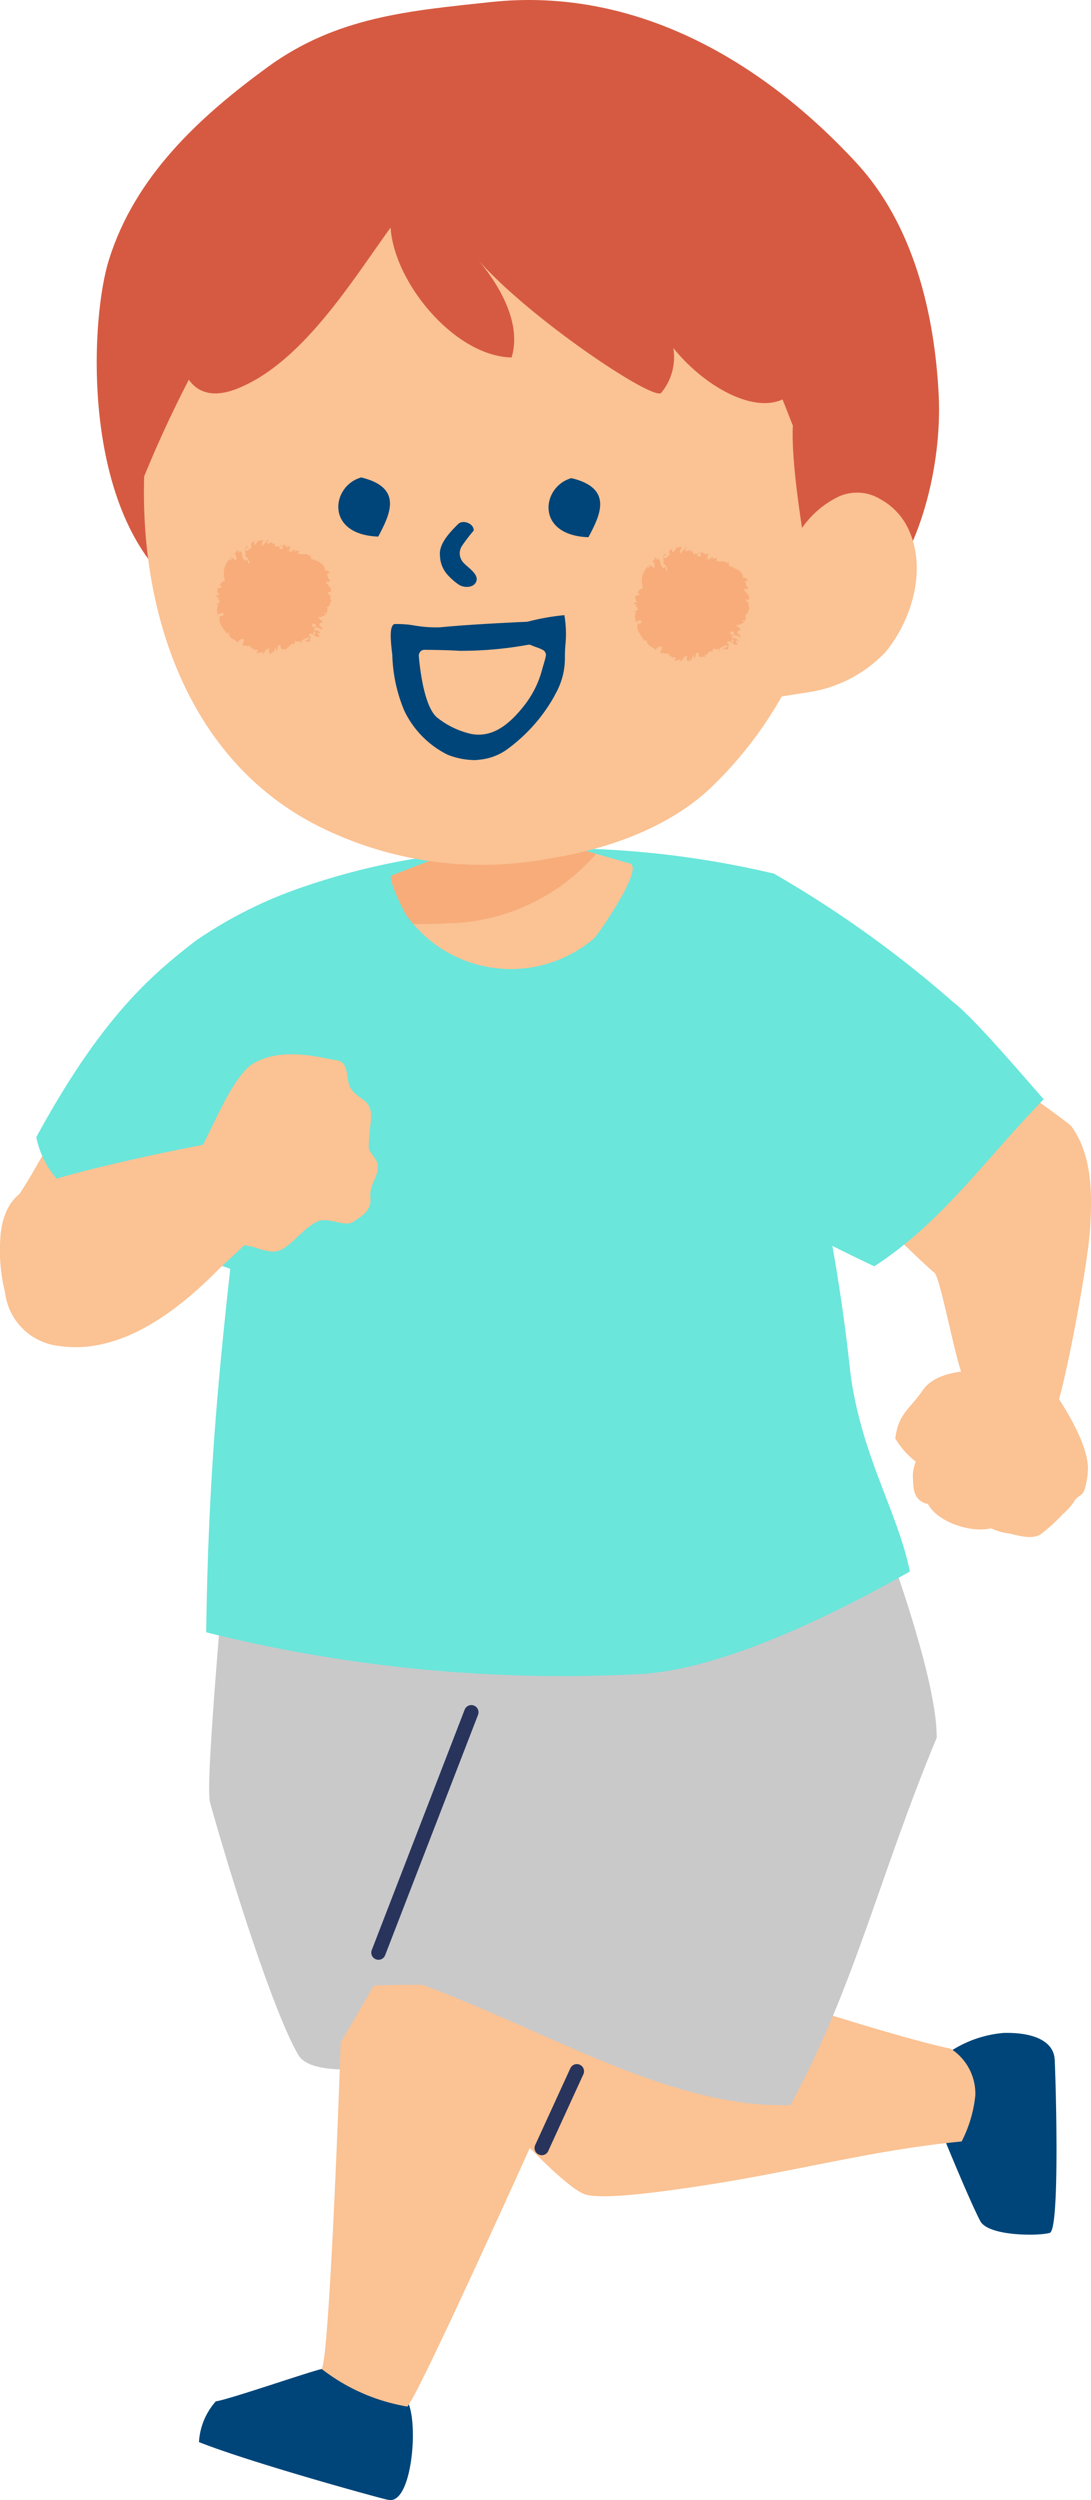<svg id="img-treatment02" xmlns="http://www.w3.org/2000/svg" xmlns:xlink="http://www.w3.org/1999/xlink" width="77" height="176.334" viewBox="0 0 77 176.334">
  <defs>
    <clipPath id="clip-path">
      <rect id="長方形_123" data-name="長方形 123" width="77" height="176.334" fill="none"/>
    </clipPath>
  </defs>
  <g id="グループ_198" data-name="グループ 198" clip-path="url(#clip-path)">
    <path id="パス_9964" data-name="パス 9964" d="M110.506,228.951c2.055-.061,3.533.527,3.642,1.817.053.628.416,12.05-.339,12.283s-4.337.251-4.91-.835c-.765-1.452-2.629-6.027-2.629-6.027s.545-5.952.512-5.935a8.083,8.083,0,0,1,3.723-1.3" transform="translate(-39.716 -85.563)" fill="#004579"/>
    <path id="パス_9965" data-name="パス 9965" d="M64.974,211.191s8.507,2.783,12.293,3.587A3.77,3.77,0,0,1,79,218.059a9.163,9.163,0,0,1-.968,3.262c-6.1.573-11.463,2.053-17.964,3.061-4,.623-7.358,1-8.528.693-3.078-.808-19.45-21.137-24.344-27.328a208.856,208.856,0,0,0,19.638-9.7c-.19-.184,18.141,23.147,18.141,23.147" transform="translate(-10.163 -70.276)" fill="#fbc293"/>
    <path id="パス_9966" data-name="パス 9966" d="M24.8,171.666H47.764c4.1,6.3,13.591,20.8,16.208,23.782-6.325,10.218-31.869,17.428-34.1,13.659-1.74-2.941-4.747-12.474-6.236-17.807-.405-1.454,1.2-17.405,1.162-19.634" transform="translate(-8.81 -64.156)" fill="#c9c9ca"/>
    <path id="パス_9967" data-name="パス 9967" d="M31.083,266.8h0c2.007,1.071,4.151,1.66,6.151,2.492.681,1.8.136,7.263-1.521,6.714.794.262-9.264-2.459-13.29-4.051a4.709,4.709,0,0,1,1.192-2.877c.82-.091,6.6-2.092,7.468-2.278" transform="translate(-8.38 -99.709)" fill="#004579"/>
    <path id="パス_9968" data-name="パス 9968" d="M69.236,182.414c1,.6,2.731,15.4,2.068,16.958-2.159,5.063-19.446,18.082-19.446,18.082s-8.424,18.73-9.455,20.11a.976.976,0,0,0-.09.161,13.52,13.52,0,0,1-6.061-2.654c.583-.911,1.346-23.027,1.346-23.027s12.639-21.635,13.97-25.14c4.9.314,13.562-6.954,17.668-4.49" transform="translate(-13.548 -67.982)" fill="#fbc293"/>
    <path id="パス_9969" data-name="パス 9969" d="M48.39,186.6c.673-4.659,2.466-10.4,3.183-14.938H76.912c1.342,3.619,4.041,11.366,4.02,15.057-4.024,9.66-5.866,17.779-10.326,25.912-8.362.278-16.982-5.165-25.97-8.479-1.642-.016-3.3.031-4.982.123,1.048-5.6,4.775-11.089,8.51-16.2.077-.491.155-.981.226-1.473" transform="translate(-14.82 -64.156)" fill="#c9c9ca"/>
    <path id="パス_9970" data-name="パス 9970" d="M54.015,153.772a104.036,104.036,0,0,1-30.778-2.935c.188-14.332,1.424-22.538,2.384-32.049.847-8.382,2.574-13.8,4.618-20.578a48.656,48.656,0,0,1,13.58-2.55,66.669,66.669,0,0,1,19.5,1.669c.794.213,1.762,15.85,2.516,18.611a129.1,129.1,0,0,1,2.855,16.5c.744,5.884,3.367,9.91,4.21,14.11-5.433,3.068-13.074,6.83-18.88,7.223" transform="translate(-8.684 -35.707)" fill="#6ae6db"/>
    <path id="パス_9971" data-name="パス 9971" d="M56.951,92.277l-.5-5.3-7.865.011.313,5.417-4.8,1.854c-.306.172.876,2.547,1.029,2.772A9.045,9.045,0,0,0,58.4,98.68c.232-.2,3.584-5,2.506-5.273Z" transform="translate(-16.462 -32.507)" fill="#fbc293"/>
    <path id="パス_9972" data-name="パス 9972" d="M48.218,97.622c-.864.048-1.728.06-2.592.061-.171-.208-.341-.419-.5-.648s-1.334-2.6-1.028-2.772l4.8-1.854-.313-5.417,7.865-.011.5,5.3,1.578.451a14.215,14.215,0,0,1-10.31,4.894" transform="translate(-16.462 -32.507)" fill="#f7ac7a"/>
    <path id="パス_9973" data-name="パス 9973" d="M38.73.143c-5.76.617-10.9,1.03-15.787,4.6-4.8,3.505-9.33,7.669-11.18,13.566-1.288,4.09-1.9,16.408,3.79,22.326,2.228,2.317,46.742,5.241,49.833,2.248,3.8-3.684,5.149-10.369,4.941-14.91-.282-5.926-1.813-12.17-5.833-16.508C57.714,4.145,48.774-.928,38.73.143" transform="translate(-4.071 0)" fill="#d65a41"/>
    <path id="パス_9974" data-name="パス 9974" d="M55.5,19.032,31.423,14.789c-2.99,4.237-6.417,8.151-9.226,12.519a84.364,84.364,0,0,0-5.96,11.818c-.291,9.715,3.123,20.043,12.281,24.661a25.741,25.741,0,0,0,16.288,2.3c4.2-.671,8.732-2.245,11.776-5.342a27.884,27.884,0,0,0,7.145-12.006c-.211-1.047-1.9-9.543-1.706-13.19Z" transform="translate(-6.062 -5.527)" fill="#fbc293"/>
    <path id="パス_9975" data-name="パス 9975" d="M45.667,70a7,7,0,0,0-1.385-.095l-.028.011c-.278.187-.257.889-.144,1.884l.033.27a10.786,10.786,0,0,0,.867,3.991,6.705,6.705,0,0,0,3.022,3.053A5.322,5.322,0,0,0,50,79.5a2.557,2.557,0,0,0,.255-.025,4,4,0,0,0,1.923-.685,11.721,11.721,0,0,0,3.4-3.8l.057-.121a5.087,5.087,0,0,0,.689-2.66c0-.166.007-.426.028-.758a7.812,7.812,0,0,0-.066-2.176v0l-.039.005a16.274,16.274,0,0,0-2.529.451c-.025.006-.108.012-.133.014-1.474.066-4.219.205-6.064.388A8.945,8.945,0,0,1,45.667,70m.45,1.848a.4.4,0,0,1,.294-.127c.409,0,1.795.023,2.451.069a26.293,26.293,0,0,0,4.859-.424.385.385,0,0,1,.235.034c.1.044.207.083.331.13a2.757,2.757,0,0,1,.512.22.4.4,0,0,1,.177.416c-.04.208-.147.559-.2.741l-.041.134a6.987,6.987,0,0,1-1.212,2.518c-1.092,1.423-2.1,2.1-3.181,2.145a3.18,3.18,0,0,1-.58-.039,5.924,5.924,0,0,1-2.382-1.11c-1.027-.715-1.317-3.793-1.366-4.4a.409.409,0,0,1,.107-.3" transform="translate(-16.455 -25.888)" fill="#004579"/>
    <path id="パス_9976" data-name="パス 9976" d="M64.634,58.016c.825-1.544,1.784-3.448-1.2-4.167-2.091.564-2.6,4.038,1.2,4.167" transform="translate(-23.104 -20.125)" fill="#004579" fill-rule="evenodd"/>
    <path id="パス_9977" data-name="パス 9977" d="M40.943,57.942c.824-1.549,1.786-3.451-1.2-4.172-2.094.567-2.6,4.039,1.2,4.172" transform="translate(-14.249 -20.095)" fill="#004579" fill-rule="evenodd"/>
    <path id="パス_9978" data-name="パス 9978" d="M51.954,59.394c.032-.494-.757-.8-1.1-.458-.51.509-1.383,1.385-1.278,2.22a2.1,2.1,0,0,0,.532,1.354,4.524,4.524,0,0,0,.777.685c.358.255,1.092.266,1.26-.232.178-.528-.68-1.009-.949-1.348a.963.963,0,0,1-.058-1.157,13.129,13.129,0,0,1,.817-1.064" transform="translate(-18.524 -21.971)" fill="#004579" fill-rule="evenodd"/>
    <path id="パス_9979" data-name="パス 9979" d="M35.4,63.076a.343.343,0,0,0-.061-.013.1.1,0,0,0,.061.013" transform="translate(-13.206 -23.568)" fill="#f7ac7a"/>
    <path id="パス_9980" data-name="パス 9980" d="M32.513,64.21c-.2.083.01-.1-.165-.1l-.067-.1c-.066-.158-.078,0-.165-.2-.051-.113.247-.082.23-.032.083-.134-.02-.23-.11-.329a.047.047,0,0,0,0-.02.28.28,0,0,0-.022-.125c.006-.008,0-.016-.01-.028a.15.15,0,0,1,.006-.115l.178-.036c-.028-.094-.306-.23-.368-.182.063-.433-.507-.661-.721-.72a.1.1,0,0,1-.061-.014.426.426,0,0,1,.061.014c.058,0,.1-.049.031-.027-.106-.043-.282.011-.226-.088-.115,0-.006-.165-.132-.277.018-.034-.1.146-.055.148-.114-.352-.576-.038-.8-.276.028-.008.085-.093.123-.139a1.207,1.207,0,0,0-.486.094V61.65l.225-.088c-.181.08.016-.1-.115-.1-.065.062-.172.15-.267.237a.16.16,0,0,1,.056-.1.546.546,0,0,0-.257.058c0-.02-.012-.032-.023-.028l.2-.044c-.195-.058.157-.324-.067-.356l-.141.127a.144.144,0,0,1,.075-.161c-.095.093-.178.014-.245.024l.044-.111c-.116.024-.346.217-.346-.048-.043.3.105.052.192.24-.019.229-.232.106-.277.122.143-.274-.2-.123-.292-.17a.939.939,0,0,0-.082-.274l-.116.182c.072-.393-.272.016-.377-.13a.291.291,0,0,0,.074-.264c-.013,0-.03,0-.043.008,0,.23-.3.247-.286.445-.217-.082-.056-.244.014-.41-.131.02-.264.034-.392.054.015.069-.133.155-.149.252-.273.006,0-.129-.182-.2l-.038.006c-.123.1-.185.348.006.362-.189,0-.24.329-.488.252-.172-.123.291-.234.133-.3-.356.147-.074.527-.17.725.13,0,.284.32.3.468-.2.108-.014-.15-.232-.261l-.037.1c-.331-.121-.167-.61-.435-.7l-.008.17a.591.591,0,0,0-.209-.252l-.009.009c.1.173-.174.245-.152.3.121.146.029-.115.125,0-.053.138.15.386-.068.456-.03-.166-.229-.131-.286-.229-.128.029.158.16-.018.207l-.081-.078A1.448,1.448,0,0,0,25,63.675c-.2,0-.256.146-.448.347.092-.088.19.049.2.114l-.242.056c-.163.11-.006.343.091.485l-.17.01c-.177.1.1.149.147.2l-.161.074.152.033c.086.142.049.315-.2.3.045.058.1.113.167.041a.839.839,0,0,0-.035.768c.054-.127.134-.13.286-.163.267,0-.061.039.124.145-.1.024-.156.156-.264.058-.208.425.185.837.438,1.215.086.05.106,0,.186-.009-.045.43.455.428.615.7.006-.1.137-.22.256-.259a.686.686,0,0,0,.12,0h0c.008,0,.009,0,.015-.005a.079.079,0,0,0,.038-.013.311.311,0,0,0,.01.121c-.043.113-.116.275-.072.376a.345.345,0,0,1,.313.013l-.018.034a.343.343,0,0,1,.281-.033c-.009.044-.056.115-.015.165-.016.021.047-.041.08-.082l.009.009a.13.13,0,0,0,.125.126.18.18,0,0,0,.1.06.18.18,0,0,1,.039-.043c.076.011.141.041.154.131.011-.051-.084.058-.135.107a.539.539,0,0,0,.492-.153.6.6,0,0,1-.115.177A.246.246,0,0,0,27.8,68.7l-.006.006a.249.249,0,0,1,.041-.162.047.047,0,0,1,.036.053c.022.007.039-.1.082-.143,0,0,.012,0,.014.006l-.006.034c.046.008.074-.023.1-.049a.36.36,0,0,0,.076.009c0,.054-.051.026-.056.121-.036.281.167.212.178.247l.061-.177c.069-.065.02.17.069.162l.168-.52c-.033.043.06.262.009.367.1-.034.134-.239.159-.422a1.534,1.534,0,0,0,.17-.028c.015.14.026.269.13.3a.209.209,0,0,1,.006.06.124.124,0,0,1,.044-.043l.008,0,.005-.014a.732.732,0,0,1,.294.006.367.367,0,0,1-.073-.156.18.18,0,0,1,.018.044.145.145,0,0,0,.137-.051l0,.011.011-.011-.007-.009a.212.212,0,0,0,.039-.078.336.336,0,0,0,.034.038c.051-.133.138-.156.208-.217a.169.169,0,0,0,.082.033c0,.019.006.037,0,.043.029.038.032-.006.037-.038h.033a.173.173,0,0,1,0-.124.319.319,0,0,1,.021.035c-.008-.013-.012-.027-.018-.04l0-.008h-.006a.023.023,0,0,1-.006-.012.278.278,0,0,0,.031-.068.414.414,0,0,0,.442,0l-.067.224a.322.322,0,0,0,.11-.243,1.3,1.3,0,0,1,.51-.22.172.172,0,0,1-.257.174c.054.287.107-.033.257.18.1-.089.04-.235.118-.4-.075-.073-.121-.071-.152-.126.036-.038.1-.062.1-.134.086.115.113.076.142.016l.024.007.015.1c.135-.026.028-.158.089-.241l.019,0c.277.17-.085.162.061.329l.259.083c.143-.138-.208-.212-.021-.318l.1.09,0-.143c-.115-.071-.3-.158-.329-.067-.261-.24,0-.1.031-.254-.153-.133-.021.06-.19-.038a.062.062,0,0,1-.027-.018c-.006-.09-.029-.186.009-.222.073.018.167.066.255.086a.527.527,0,0,1,.011.056c-.015.025-.043.043-.1.007.1.219.4.132.468.289.177-.063-.045-.161-.07-.247-.016.015-.056-.005-.1-.033a1.055,1.055,0,0,0,.057-.2c.1.012.189,0,.178-.076a.344.344,0,0,1-.08-.037.182.182,0,0,1,.082,0c-.088-.077-.262-.137-.291-.314.006,0,.013,0,.02-.005l.064.042c.173-.04.355-.156.475-.19a.16.16,0,0,0-.159-.064.171.171,0,0,1-.009-.046.157.157,0,0,0,.115-.043.277.277,0,0,1,.036.085.288.288,0,0,0,.08-.29l.013.011-.009-.008c-.009-.021-.006-.039-.013-.056.035-.011.088-.018.047-.062l-.068-.013v-.013a.07.07,0,0,1,.012-.041c.235-.029.213-.321.319-.485-.093-.057-.1-.113-.085-.165h.014a.026.026,0,0,0,0-.014c.021-.073.049-.13-.088-.16a.087.087,0,0,1-.008-.023l.067-.011a.645.645,0,0,0-.115-.076c-.021-.044-.047-.088-.069-.133l.086.014c.283.032.07-.254.213-.277" transform="translate(-9.106 -22.712)" fill="#f7ac7a"/>
    <path id="パス_9981" data-name="パス 9981" d="M79.63,64.991c-.2.083.007-.1-.164-.1l-.068-.1c-.066-.155-.081,0-.166-.2-.052-.113.246-.085.229-.033.086-.133-.019-.232-.107-.331a.021.021,0,0,0-.007-.013.3.3,0,0,0-.017-.126c0-.01,0-.017-.009-.029a.135.135,0,0,1,0-.116l.18-.034c-.026-.1-.3-.233-.366-.185.068-.48-.649-.713-.783-.732.076.044.188-.042.091-.013-.106-.044-.281.011-.226-.087-.117,0-.007-.166-.13-.279.015-.033-.1.145-.059.151-.111-.358-.574-.038-.791-.277.026-.008.082-.093.118-.14a1.236,1.236,0,0,0-.484.1l0-.005.223-.089c-.179.081.015-.1-.111-.1-.071.064-.172.151-.272.237a.176.176,0,0,1,.059-.1.536.536,0,0,0-.259.057c0-.019-.009-.033-.021-.032l.2-.04c-.195-.058.156-.323-.067-.354l-.141.13a.146.146,0,0,1,.077-.167c-.1.091-.182.013-.249.029l.047-.113c-.114.024-.349.214-.346-.047-.044.3.105.051.189.236-.018.23-.229.108-.276.127.145-.277-.2-.125-.293-.172a.837.837,0,0,0-.081-.272l-.113.181c.068-.393-.273.018-.379-.132a.24.24,0,0,0,.021-.341c.089.319-.291.315-.275.531-.251-.091,0-.3.037-.487-.144.033-.287.07-.428.111.059.073-.123.165-.138.271-.257.007-.027-.111-.155-.189l-.106.037c-.095.113-.119.3.05.315-.194,0-.241.331-.485.255-.177-.125.287-.236.127-.3-.356.15-.071.53-.17.726.13,0,.285.32.3.47-.2.108-.014-.153-.229-.261l-.039.094c-.329-.12-.167-.609-.435-.7l-.007.172c-.048-.086-.135-.237-.228-.261.132.184-.165.262-.143.317.123.147.028-.116.122,0-.05.136.153.385-.063.454-.035-.163-.23-.132-.287-.231-.132.033.158.161-.019.209l-.081-.077a1.435,1.435,0,0,0-.316,1.529c-.2.006-.261.146-.452.348.092-.087.194.051.2.114l-.241.058c-.164.11-.008.343.088.483l-.169.009c-.175.1.095.15.144.2l-.156.076.15.03c.086.147.05.317-.2.3.046.057.1.11.167.041-.147.135-.13.538-.033.771.055-.132.13-.134.284-.165.268-.006-.063.037.123.143-.1.023-.153.159-.266.06-.2.426.188.838.442,1.216.088.048.1,0,.187-.009-.046.428.455.426.615.7.006-.1.135-.222.251-.261a.412.412,0,0,0,.122,0h0a.032.032,0,0,1,.014,0c.013,0,.033-.005.04-.013a.28.28,0,0,0,.009.121c-.043.115-.118.277-.072.375a.349.349,0,0,1,.31.014l-.017.034a.368.368,0,0,1,.282-.034c-.009.044-.058.12-.016.168a.451.451,0,0,0,.078-.086l.01.012a.13.13,0,0,0,.128.124.142.142,0,0,0,.1.061.113.113,0,0,1,.04-.039c.075.009.139.037.149.127.014-.046-.08.06-.132.108a.534.534,0,0,0,.492-.152c-.043.073-.064.14-.116.176a.27.27,0,0,0,.3-.15c-.033-.09-.033.094-.068.075a.246.246,0,0,1,.046-.158.052.052,0,0,1,.033.053c.023.006.039-.1.08-.142,0,0,.013,0,.019,0l-.008.033c.048.009.075-.019.1-.044.026,0,.049.005.076.006,0,.054-.049.027-.056.121-.038.285.164.211.178.245l.061-.175c.07-.065.019.17.068.163l.171-.522c-.035.044.061.261.011.366.091-.032.132-.238.159-.421.055-.007.109-.013.168-.026.015.138.027.27.13.306a.345.345,0,0,1,.006.061.1.1,0,0,1,.043-.045l.006,0,.008-.018a.862.862,0,0,1,.3.008.322.322,0,0,1-.077-.158.156.156,0,0,1,.017.048.155.155,0,0,0,.138-.051l0,.011.015-.006-.01-.016a.176.176,0,0,0,.038-.076.3.3,0,0,0,.036.039c.05-.136.138-.158.207-.217a.162.162,0,0,0,.083.033c0,.018.005.033,0,.041.029.041.033-.007.038-.039l.033,0a.178.178,0,0,1,0-.122.2.2,0,0,1,.023.034.165.165,0,0,0-.019-.039v-.009c0-.006,0,0,0,0l0-.009c.012-.021.021-.044.034-.068a.4.4,0,0,0,.439,0l-.069.226a.332.332,0,0,0,.111-.246,1.294,1.294,0,0,1,.509-.219.172.172,0,0,1-.259.172c.056.288.111-.034.258.182.1-.091.038-.234.117-.4-.075-.068-.119-.072-.153-.123.04-.037.11-.061.1-.132.081.113.107.073.137.012.016,0,.028.008.034,0l.011.108c.131-.025.024-.158.085-.237a.068.068,0,0,1,.021,0c.275.169-.088.161.061.324l.253.088c.147-.139-.2-.214-.016-.319l.1.091,0-.145c-.118-.072-.3-.157-.333-.065-.257-.242.005-.1.03-.255-.148-.135-.018.062-.189-.034l-.027-.019c0-.09-.028-.187.01-.222.073.014.165.066.255.082a.456.456,0,0,1,.009.057c-.013.024-.045.042-.1.008.1.219.4.131.468.288.176-.06-.046-.16-.073-.246-.016.015-.053,0-.1-.033a1.16,1.16,0,0,0,.059-.2c.1.011.186,0,.176-.078a.717.717,0,0,1-.078-.033.158.158,0,0,1,.084,0c-.089-.075-.264-.135-.295-.311a.159.159,0,0,0,.023-.006l.063.041c.173-.037.357-.152.477-.185A.165.165,0,0,0,79.1,66.8c0-.014-.008-.032-.009-.046a.168.168,0,0,0,.116-.046.5.5,0,0,1,.037.089.292.292,0,0,0,.076-.292.307.307,0,0,0-.008-.051c.038-.012.086-.018.047-.065-.019-.005-.049-.01-.07-.013l0-.013a.133.133,0,0,1,.015-.039c.235-.032.214-.322.321-.488-.095-.054-.1-.111-.086-.163,0,0,.013,0,.013,0l-.007-.018c.023-.07.053-.127-.084-.161l-.011-.016.071-.014a.55.55,0,0,0-.118-.073c-.024-.045-.045-.091-.071-.135l.09.016c.286.029.071-.254.214-.281" transform="translate(-26.715 -22.975)" fill="#f7ac7a"/>
    <path id="パス_9982" data-name="パス 9982" d="M94.436,55.934a3.145,3.145,0,0,0-3.208-.028,6.666,6.666,0,0,0-3.141,3.734,61.714,61.714,0,0,0-1.609,10.434c.036-.1,3.121-.532,3.329-.588a9.45,9.45,0,0,0,5.02-2.771c1.951-2.377,3.016-6.184,1.419-9.023a4.634,4.634,0,0,0-1.81-1.758" transform="translate(-32.319 -20.734)" fill="#fbc293" fill-rule="evenodd"/>
    <path id="パス_9983" data-name="パス 9983" d="M25.858,15.734C30.179,11.628,37.792,9.5,44.566,10.4c5.08.676,11.787,3.684,15.215,7.608,2,2.288,5.054,13.043,2.91,13.993s-5.57-1.028-7.669-3.645a3.947,3.947,0,0,1-.866,3.174c-.643.522-9.37-5.326-12.928-9.408,1.514,1.782,3.111,4.492,2.379,6.9-3.992-.077-8.286-5.247-8.54-9.159C32.4,23.53,28.881,29.348,24.3,31.2c-4.2,1.7-4.571-3.066-4.038-5.41a18.953,18.953,0,0,1,5.6-10.06" transform="translate(-7.5 -3.811)" fill="#d65a41"/>
    <path id="パス_9984" data-name="パス 9984" d="M112.056,130.222c-.18,2.642-1.869,11.416-2.337,12.273-.789,1.452-1.941,1.326-3.434,1-2.478-.542-2.666-1.164-3.4-3.608-.6-1.973-1.442-6.515-1.82-6.741s-7.053-6.73-7.053-6.73,7.478-9.8,7.487-10.294c.54.386,9.031,6.417,9.239,6.7,1.531,2.083,1.483,4.948,1.319,7.406" transform="translate(-35.134 -43.396)" fill="#fbc293"/>
    <path id="パス_9985" data-name="パス 9985" d="M105.95,116.106l-.026-.018c.019-.009.026,0,.026.018" transform="translate(-39.586 -43.384)" fill="#fbc293"/>
    <path id="パス_9986" data-name="パス 9986" d="M98.826,107.466c1.447,1.1,5.006,5.293,6.373,6.841-4.029,4.128-7.218,8.727-11.959,11.781-2.6-1.228-5.079-2.5-7.343-3.768-3.543-6.975.271-23.924.271-23.924a78.732,78.732,0,0,1,12.658,9.071" transform="translate(-31.538 -36.773)" fill="#6ae6db"/>
    <path id="パス_9987" data-name="パス 9987" d="M102.84,155.732c1.277-1.83,5.1-1.3,5.1-1.3a30.97,30.97,0,0,0,3.386.332s3.3,4.265,3.161,6.662a5.678,5.678,0,0,1-.229,1.3c-.153.514-.476.417-.723.83a3.9,3.9,0,0,1-.8.907,12.531,12.531,0,0,1-1.583,1.444c-.611.385-1.573.09-2.209-.057a4.319,4.319,0,0,1-1.288-.365c-1.322.324-3.715-.354-4.463-1.722a1.209,1.209,0,0,1-.539-.23c-.532-.4-.491-1.144-.524-1.724a2.844,2.844,0,0,1,.2-1,.142.142,0,0,1,.009-.029,5.833,5.833,0,0,1-1.446-1.629c.22-1.756.934-1.966,1.95-3.422" transform="translate(-37.705 -57.688)" fill="#fbc293" fill-rule="evenodd"/>
    <path id="パス_9988" data-name="パス 9988" d="M12.172,127c1.259.7,2.469,1.466,3.679,2.241-.686,1.223-1.466,2.4-2.139,3.4-1.706,2.555-3.5,6.157-6.56,7.3C4.341,140.992.72,139.582.2,136.614c-.647-3.713.348-4.887,1.729-7.113.889-1.436,2.292-4.26,3.987-5.975,2.021,1.263,4.163,2.315,6.254,3.47" transform="translate(0 -46.165)" fill="#fbc293"/>
    <path id="パス_9989" data-name="パス 9989" d="M23.082,99.8,19.5,127.344a60.85,60.85,0,0,1-7.62-2.909c-3.446-1.688-6.985-3.084-7.793-6.925,4.719-8.675,8.306-11.571,11.269-13.87A30.95,30.95,0,0,1,23.082,99.8" transform="translate(-1.528 -37.298)" fill="#6ae6db"/>
    <path id="パス_9990" data-name="パス 9990" d="M15.991,128.471a28.814,28.814,0,0,0,1.343,7.112c.011.043.02.085.031.128-.6.614-1.331,1.23-2.1,2-3.008,3.01-6.909,5.841-11.066,5.239A4.3,4.3,0,0,1,.376,139.3c-.4-2.27-.977-5.874,1.32-7.3,1.749-1.089,12.4-3.266,14.294-3.532" transform="translate(-0.002 -48.013)" fill="#fbc293"/>
    <path id="パス_9991" data-name="パス 9991" d="M33.072,130.577c-.555.353-1.745-.393-2.472-.049-1.231.582-2.084,2.172-3.167,2.122a3.9,3.9,0,0,1-1.222-.288,33.121,33.121,0,0,0-3.684-.628c-.75-1.261-.817-5.275-.148-6.374s2.174-4.978,3.594-5.909c2.065-1.35,5.169-.388,5.9-.308,1.083.119.638,1.405,1.127,2.071.55.753,1.313.7,1.377,1.742.035.534-.087.683-.163,2.312-.019.368.584.814.636,1.258.1.819-.6,1.375-.515,2.27.1.979-.595,1.352-1.261,1.78" transform="translate(-8.191 -44.375)" fill="#fbc293"/>
    <path id="パス_9992" data-name="パス 9992" d="M42.351,210a.5.5,0,0,1-.183-.034.5.5,0,0,1-.289-.654l6.55-16.941a.506.506,0,1,1,.944.364l-6.551,16.941a.5.5,0,0,1-.472.324" transform="translate(-15.639 -71.773)" fill="#28345b"/>
    <path id="パス_9993" data-name="パス 9993" d="M60.747,238.881a.506.506,0,0,1-.46-.718l2.484-5.422a.506.506,0,0,1,.92.421l-2.484,5.422a.5.5,0,0,1-.459.3" transform="translate(-22.513 -86.871)" fill="#28345b"/>
  </g>
</svg>
